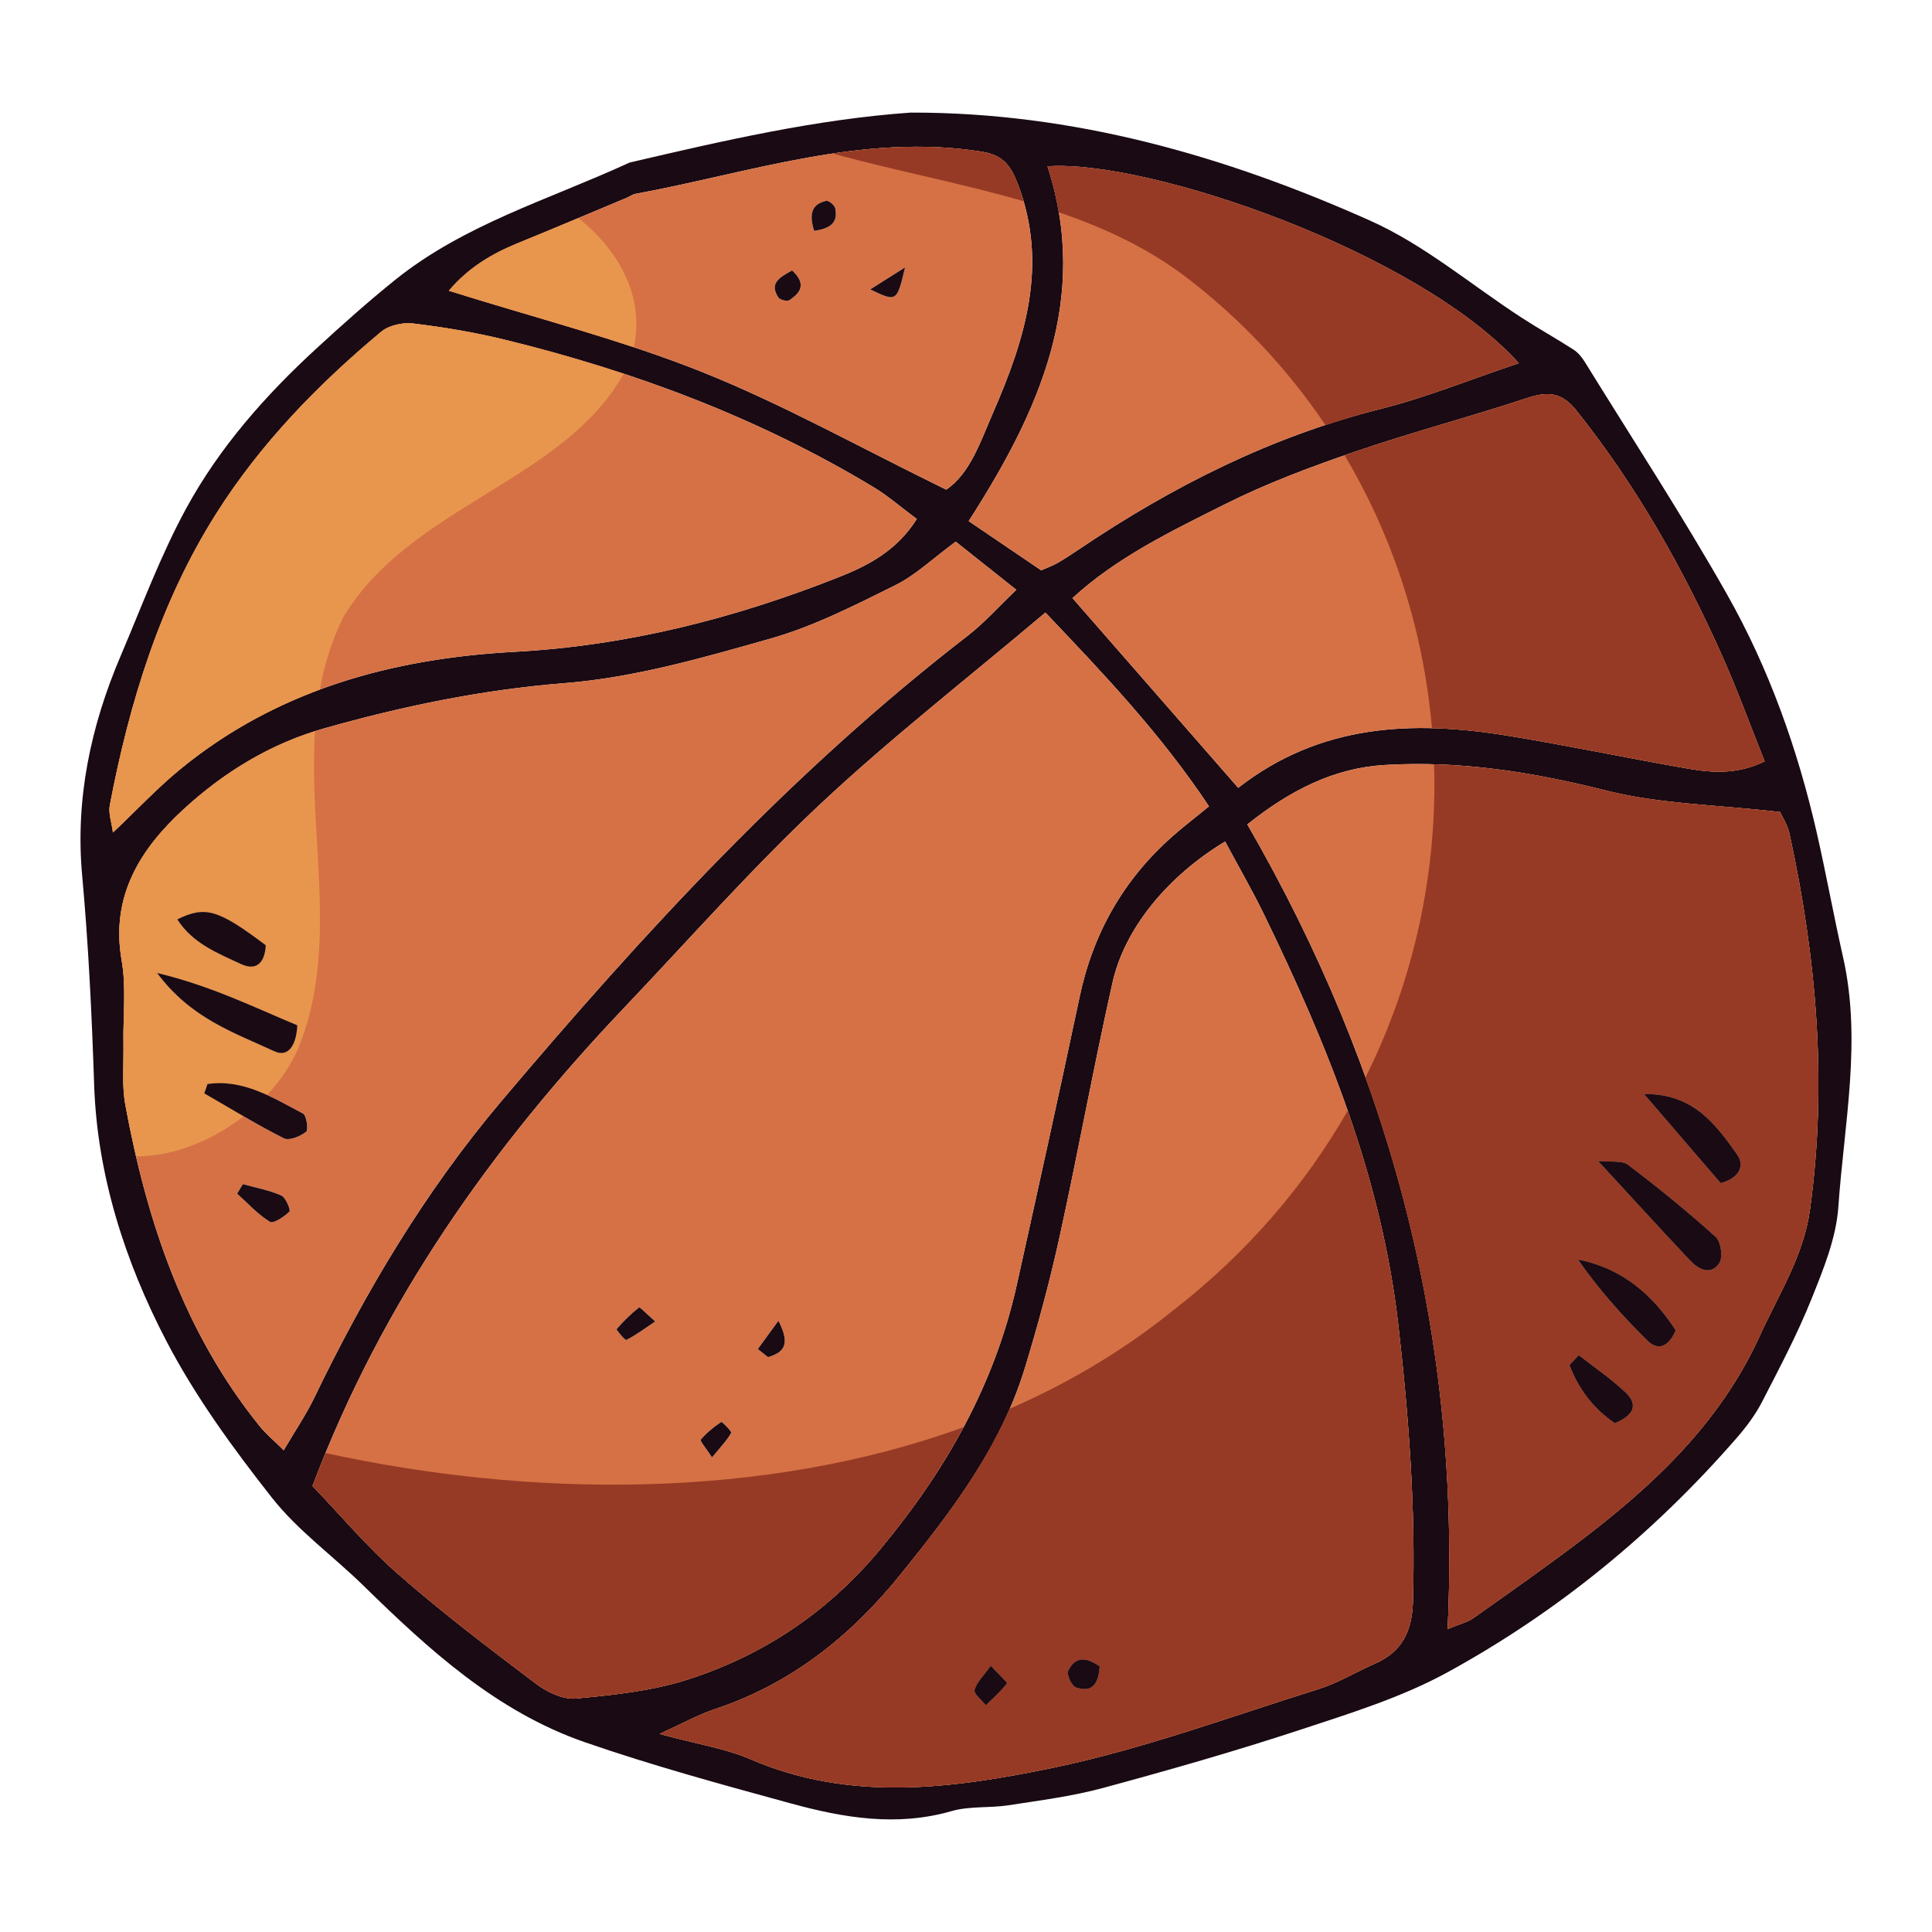 <?xml version="1.0" encoding="utf-8"?>
<!--Designed by Vexels.com - 2018 All Rights Reserved - https://vexels.com/terms-and-conditions/-->
<svg version="1.1" id="Layer_1" xmlns="http://www.w3.org/2000/svg" xmlns:xlink="http://www.w3.org/1999/xlink" x="0px" y="0px"
	 viewBox="0 0 1200 1200" enable-background="new 0 0 1200 1200" xml:space="preserve">
<g>
	<path fill="#190A13" d="M565.625,69.931c100.731-0.221,195.203,26.778,285.643,67.23c33.636,15.045,62.801,40.047,94.118,60.333
		c10.492,6.796,21.448,12.876,31.95,19.657c2.811,1.815,5.2,4.72,6.989,7.615c29.636,47.969,60.512,95.241,88.286,144.27
		c26.139,46.141,43.871,96.094,55.745,147.889c5.893,25.707,10.541,51.698,16.367,77.422c11.774,51.982,0.673,103.628-2.888,155.227
		c-1.341,19.428-9.302,38.854-16.709,57.291c-8.805,21.915-19.908,42.947-30.757,63.979c-4.119,7.985-9.709,15.421-15.633,22.234
		c-51.311,59.015-111.149,108.077-179.542,145.548c-28.421,15.571-60.238,25.445-91.253,35.656
		c-40.538,13.346-81.639,25.095-122.844,36.249c-19.167,5.189-39.095,7.722-58.786,10.756c-11.693,1.801-24.125,0.403-35.307,3.625
		c-34.031,9.805-67.097,4.18-99.775-4.771c-42.961-11.767-86.05-23.485-128.096-38.072c-54.771-19.002-96.725-57.39-137.346-97.166
		c-18.785-18.394-40.734-34.137-56.82-54.568c-24.14-30.662-47.536-62.745-65.53-97.209C77.603,783.643,60.33,729.763,58.473,673.78
		c-1.445-43.543-3.514-86.861-7.459-130.229c-4.297-47.232,5.333-92.534,23.844-135.951c13.182-30.918,24.891-62.708,40.938-92.1
		c20.597-37.727,49.104-70.012,80.823-99.122c15.903-14.595,32.015-29.033,48.831-42.549
		c42.634-34.269,94.864-49.686,143.601-71.953c0.829-0.379,1.655-0.83,2.531-1.034C449.143,87.42,506.72,74.078,565.625,69.931z
		 M194.097,922.964c16.542,17.212,33.581,37.552,53.304,54.83c27.331,23.943,56.374,45.987,85.388,67.913
		c6.89,5.207,16.891,10.052,24.916,9.293c23.42-2.215,47.412-4.715,69.64-11.88c47.568-15.332,87.526-42.329,120.041-81.614
		c40.264-48.646,70.461-101.656,84.17-163.512c13.193-59.524,26.389-119.05,38.988-178.701
		c8.403-39.782,27.401-73.098,57.807-99.939c6.741-5.951,13.904-11.423,22.59-18.517c-30.169-45.282-64.764-81.577-101.617-120.36
		c-48.767,41.185-96.279,78.142-140.002,119.14c-42.454,39.807-81.116,83.669-121.273,125.913
		C305.766,712.092,237.567,807.984,194.097,922.964z M760.948,522.674c-35.779,21.62-62.389,53.909-69.959,87.647
		c-11.762,52.414-21.331,105.318-32.844,157.792c-6.036,27.516-13.391,54.815-21.63,81.759
		c-14.976,48.976-45.422,88.753-77.094,127.985c-31.161,38.598-68.167,68.075-115.659,83.81
		c-9.753,3.231-18.864,8.399-34.092,15.319c23.625,6.407,40.867,8.963,56.325,15.647c62.121,26.86,125.866,18.26,187.984,5.378
		c55.949-11.604,110.152-31.779,164.911-48.859c12.066-3.764,23.154-10.593,34.829-15.697c17.063-7.459,23.342-20.002,23.893-38.822
		c1.686-57.572-2.546-114.43-9.097-171.728c-10.456-91.449-44.072-174.206-83.693-255.491
		C777.696,552.79,769.524,538.675,760.948,522.674z M593.619,336.424c-14.061,10.338-24.811,20.769-37.593,27.103
		c-25.144,12.46-50.604,25.5-77.407,33.112c-41.864,11.889-84.575,24.214-127.621,27.639
		c-51.421,4.09-100.797,14.278-149.944,28.217c-33.244,9.43-62.109,27.274-86.937,50.07c-26.701,24.516-45.592,53.817-38.559,93.884
		c2.953,16.826,0.831,34.534,1.126,51.839c0.218,12.747-1.076,25.804,1.211,38.186c13.378,72.438,36.357,141.062,83.462,199.444
		c3.665,4.543,8.273,8.325,14.869,14.866c7.339-12.516,13.936-22.179,18.964-32.599c31.739-65.787,68.691-127.995,116.121-184.119
		c88.412-104.615,180.759-205.05,289.633-289.103c10.397-8.027,19.238-18.069,30.32-28.622
		C617.304,355.247,606.024,346.283,593.619,336.424z M1105.612,504.365c-39.839-4.581-74.848-4.954-107.846-13.288
		c-45.538-11.5-90.963-18.719-137.656-15.942c-31.596,1.879-58.625,15.65-85.383,36.904
		c89.437,154.832,132.885,319.598,124.424,499.791c7.882-3.265,12.32-4.244,15.742-6.66c21.517-15.193,43.086-30.336,64.117-46.186
		c46.889-35.34,89.155-74.518,114.186-129.598c11.633-25.597,27.055-49.342,31.007-78.055
		c10.827-78.655,4.087-156.305-12.707-233.396C1110.193,511.952,1106.556,506.477,1105.612,504.365z M569.452,322.35
		c-10.612-7.881-18.156-14.5-26.615-19.605c-71.569-43.192-148.913-72.166-229.854-91.869c-18.541-4.514-37.501-7.671-56.448-9.954
		c-6.395-0.77-14.977,1.137-19.788,5.146c-39.388,32.821-75.169,69.755-102.449,112.933
		c-34.843,55.148-53.871,117.167-66.086,181.095c-0.97,5.075,1.152,10.741,1.946,16.997c15.09-14.308,27.516-27.581,41.438-39.033
		c60.272-49.579,132.073-69.079,207.807-73.177c70.14-3.794,136.515-20.718,201.157-46.236
		C538.839,351.432,556.827,342.328,569.452,322.35z M666.143,371.493c34.414,39.397,68.227,78.106,102.936,117.841
		c50.794-39.605,107.971-42.005,166.976-32.451c37.677,6.1,75.046,14.086,112.667,20.56c15.044,2.589,30.423,3.631,47.328-4.539
		c-9.14-22.829-17.1-44.838-26.646-66.136c-24.242-54.088-53.223-105.383-90.39-151.911c-9.196-11.513-17.992-11.778-30.807-7.531
		c-35.39,11.729-71.535,21.211-106.793,33.297c-27.448,9.408-54.876,19.671-80.754,32.662
		C727.542,329.911,693.745,346.112,666.143,371.493z M587.714,304.123c14.766-9.866,21.306-29.898,29.01-47.575
		c19.819-45.47,34.769-92.217,15.348-142.503c-4.298-11.127-9.028-17.739-22.245-19.828
		c-74.421-11.761-144.116,13.163-215.34,26.229c-1.729,0.317-3.266,1.587-4.944,2.289c-22.642,9.469-45.238,19.052-67.961,28.322
		c-16.001,6.527-30.436,15.005-42.77,29.516c53.876,16.965,106.789,30.317,157.025,50.374
		C486.24,251.072,533.975,277.882,587.714,304.123z M943.346,225.587C880.93,156.374,713.264,98.892,650.627,103.312
		c26.666,82.256-5.329,152.455-48.963,220.356c16.479,11.187,30.519,20.718,45.04,30.576c3.712-1.647,7.096-2.823,10.148-4.578
		c4.713-2.711,9.257-5.731,13.771-8.77c57.762-38.891,119.043-69.826,187.1-86.961C885.688,246.894,912.654,235.888,943.346,225.587
		z"/>
	<path fill="#D67145" d="M194.097,922.964c43.471-114.98,111.669-210.872,193.954-297.435
		c40.156-42.244,78.819-86.106,121.273-125.913c43.723-40.998,91.235-77.954,140.002-119.14
		c36.853,38.783,71.447,75.078,101.617,120.36c-8.686,7.095-15.85,12.566-22.59,18.517c-30.406,26.841-49.404,60.157-57.807,99.939
		c-12.599,59.651-25.795,119.177-38.988,178.701c-13.71,61.856-43.907,114.866-84.17,163.512
		c-32.515,39.285-72.474,66.281-120.041,81.614c-22.228,7.165-46.22,9.665-69.64,11.88c-8.024,0.759-18.026-4.086-24.916-9.293
		c-29.014-21.926-58.057-43.97-85.388-67.913C227.678,960.516,210.639,940.175,194.097,922.964z M406.967,820.798
		c-5.412-4.776-9.539-9.093-10.007-8.727c-5.099,3.984-9.772,8.576-13.986,13.495c-0.286,0.334,5.251,7.075,6.042,6.686
		C394.599,829.509,399.65,825.679,406.967,820.798z M442.257,905.208c5.175-6.323,9.163-10.405,11.871-15.209
		c0.507-0.899-5.698-7.065-6.129-6.778c-4.663,3.104-9.151,6.711-12.722,10.986C434.655,894.951,438.515,899.439,442.257,905.208z
		 M470.698,837.928c2.11,1.675,4.22,3.351,6.331,5.026c8.644-2.664,14.77-6.723,6.462-22.589
		C478.103,827.76,474.4,832.844,470.698,837.928z"/>
	<path fill="#D67145" d="M760.948,522.674c8.575,16.002,16.748,30.117,23.876,44.741c39.621,81.285,73.237,164.042,83.693,255.491
		c6.551,57.298,10.783,114.156,9.097,171.728c-0.551,18.82-6.83,31.363-23.893,38.822c-11.676,5.104-22.763,11.933-34.829,15.697
		c-54.759,17.08-108.962,37.255-164.911,48.859c-62.118,12.883-125.863,21.483-187.984-5.378
		c-15.458-6.684-32.701-9.24-56.325-15.647c15.228-6.921,24.339-12.088,34.092-15.319c47.492-15.735,84.499-45.212,115.659-83.81
		c31.672-39.231,62.119-79.009,77.094-127.985c8.239-26.944,15.593-54.243,21.63-81.759
		c11.512-52.474,21.082-105.378,32.844-157.792C698.56,576.582,725.169,544.294,760.948,522.674z M615.39,1034.627
		c-4.397,6.164-8.794,10.189-10.075,15.036c-0.631,2.391,4.495,6.303,7.016,9.527c4.525-4.441,9.324-8.672,13.16-13.644
		C625.881,1045.04,620.481,1040.068,615.39,1034.627z M683.062,1035.057c-7.563-5.329-14.892-7.068-19.613,2.724
		c-1.104,2.289,2.184,9.401,4.83,10.318C679.028,1051.824,682.324,1044.968,683.062,1035.057z"/>
	<path fill="#D67145" d="M593.619,336.424c12.405,9.859,23.685,18.824,37.644,29.918c-11.083,10.553-19.923,20.595-30.32,28.622
		C492.069,479.017,399.722,579.452,311.31,684.067c-47.43,56.123-84.382,118.331-116.121,184.119
		c-5.027,10.421-11.625,20.084-18.964,32.599c-6.595-6.541-11.203-10.323-14.869-14.866
		c-47.105-58.383-70.084-127.006-83.462-199.444c-2.287-12.382-0.993-25.439-1.211-38.186c-0.296-17.305,1.827-35.013-1.126-51.839
		c-7.032-40.068,11.859-69.368,38.559-93.884c24.828-22.797,53.693-40.641,86.937-50.07c49.147-13.94,98.523-24.127,149.944-28.217
		c43.046-3.424,85.757-15.749,127.621-27.639c26.803-7.612,52.263-20.652,77.407-33.112
		C568.808,357.192,579.559,346.761,593.619,336.424z M97.586,604.325c20.948,28.286,48,37.087,72.705,48.603
		c9.158,4.269,13.826-4.37,14.375-16.108C157.639,625.612,131.585,612.528,97.586,604.325z M128.895,673.313
		c-0.674,1.934-1.348,3.867-2.021,5.8c16.409,9.447,32.566,19.39,49.443,27.91c3.285,1.659,10.157-1.209,13.787-4.031
		c1.54-1.198,0.308-10.165-1.912-11.335C169.563,681.843,151.195,670.101,128.895,673.313z M165.079,587.111
		c-29.604-22.231-37.395-24.648-54.951-16.08c9.5,14.933,25.065,20.999,39.543,27.751
		C159.994,603.596,164.557,597.021,165.079,587.111z M150.845,735.496c-1.184,1.968-2.369,3.936-3.553,5.905
		c6.675,6.008,12.833,12.857,20.354,17.493c2.144,1.322,8.863-3.153,12.132-6.351c0.89-0.871-2.268-8.732-5.081-9.983
		C167.184,739.218,158.851,737.724,150.845,735.496z"/>
	<path fill="#D67145" d="M1105.612,504.365c0.944,2.112,4.581,7.586,5.884,13.57c16.794,77.091,23.534,154.741,12.707,233.396
		c-3.952,28.714-19.374,52.458-31.007,78.055c-25.031,55.08-67.297,94.257-114.186,129.598
		c-21.031,15.851-42.6,30.994-64.117,46.186c-3.422,2.416-7.86,3.396-15.742,6.66c8.461-180.193-34.987-344.959-124.424-499.791
		c26.759-21.254,53.788-35.026,85.383-36.904c46.693-2.777,92.119,4.442,137.656,15.942
		C1030.764,499.411,1065.774,499.784,1105.612,504.365z M992.551,721.089c20.365,22.079,38.514,42.034,57.025,61.649
		c5.278,5.593,12.873,9.878,18.342,1.78c2.372-3.511,1.014-13.288-2.247-16.231c-17.441-15.737-35.71-30.621-54.456-44.791
		C1007.345,720.569,1000.234,721.93,992.551,721.089z M1068.728,734.871c10.418-2.721,15.708-10.09,10.151-17.903
		c-13.227-18.597-27.149-37.856-57.743-37.448C1037.887,699.002,1052.593,716.105,1068.728,734.871z M1040.831,826.303
		c-14.248-22.064-33.122-38.543-60.744-44.005c12.862,18.56,27.57,35.03,43.273,50.49
		C1029.891,839.218,1036.443,836.503,1040.831,826.303z M980.569,841.726c-1.915,2.034-3.83,4.068-5.745,6.102
		c5.604,14.869,14.809,27.078,28.188,36.157c11.16-4.595,15.048-11.041,6.767-19.005
		C1000.847,856.391,990.371,849.409,980.569,841.726z"/>
	<path fill="#D67145" d="M569.452,322.35c-12.625,19.978-30.613,29.083-48.891,36.298c-64.642,25.517-131.017,42.442-201.157,46.236
		c-75.734,4.097-147.535,23.597-207.807,73.177c-13.922,11.452-26.348,24.725-41.438,39.033c-0.795-6.256-2.916-11.922-1.946-16.997
		c12.215-63.928,31.244-125.947,66.086-181.095c27.28-43.178,63.061-80.112,102.449-112.933c4.811-4.009,13.393-5.916,19.788-5.146
		c18.948,2.283,37.907,5.44,56.448,9.954c80.94,19.704,158.285,48.677,229.854,91.869C551.296,307.85,558.84,314.469,569.452,322.35
		z"/>
	<path fill="#D67145" d="M666.143,371.493c27.602-25.381,61.399-41.582,94.518-58.208c25.877-12.991,53.306-23.254,80.754-32.662
		c35.258-12.086,71.403-21.568,106.793-33.297c12.815-4.247,21.61-3.982,30.807,7.531c37.167,46.528,66.147,97.822,90.39,151.911
		c9.546,21.298,17.506,43.308,26.646,66.136c-16.905,8.169-32.284,7.127-47.328,4.539c-37.622-6.474-74.99-14.459-112.667-20.56
		c-59.005-9.554-116.182-7.154-166.976,32.451C734.37,449.599,700.557,410.89,666.143,371.493z"/>
	<path fill="#D67145" d="M587.714,304.123c-53.74-26.241-101.474-53.05-151.878-73.175
		c-50.236-20.057-103.149-33.409-157.025-50.374c12.334-14.511,26.77-22.989,42.77-29.516c22.723-9.27,45.319-18.853,67.961-28.322
		c1.678-0.702,3.215-1.972,4.944-2.289c71.224-13.066,140.919-37.99,215.34-26.229c13.218,2.089,17.948,8.7,22.245,19.828
		c19.421,50.285,4.471,97.033-15.348,142.503C609.02,274.225,602.48,294.257,587.714,304.123z M562.161,166.076
		c-9.903,6.26-15.108,9.55-21.661,13.692C557.023,187.625,557.023,187.625,562.161,166.076z M505.689,143.376
		c9.214-1.292,15.118-4.527,13.071-14.007c-0.419-1.941-4.043-4.936-5.573-4.605C504.317,126.686,502.29,132.717,505.689,143.376z
		 M491.98,167.967c-7.64,4.298-14.431,7.889-8.493,16.826c1.002,1.508,5.527,2.556,6.906,1.608
		C496.753,182.03,501.414,176.682,491.98,167.967z"/>
	<path fill="#E8964D" d="M126.874,679.113c0.674-1.934,1.348-3.867,2.021-5.8c13.427-1.934,25.418,1.59,36.91,6.814
		c8.276-8.819,14.957-18.569,19.268-28.628c25.789-61.893,6.392-131.317,10.568-197.271c-30.954,9.777-58.065,26.799-81.523,48.338
		c-26.701,24.516-45.592,53.817-38.56,93.884c2.953,16.827,0.831,34.534,1.126,51.839c0.218,12.748-1.076,25.804,1.211,38.186
		c1.974,10.69,4.189,21.283,6.628,31.786c23.454-0.001,47.518-9.939,66.783-24.911C143.145,688.639,135.04,683.814,126.874,679.113z
		 M165.078,587.111c-0.521,9.909-5.085,16.484-15.408,11.671c-14.479-6.752-30.043-12.818-39.543-27.751
		C127.684,562.463,135.475,564.88,165.078,587.111z M97.586,604.325c33.999,8.202,60.053,21.287,87.081,32.495
		c-0.549,11.738-5.217,20.377-14.374,16.108C145.586,641.412,118.534,632.611,97.586,604.325z"/>
	<path fill="#E8964D" d="M387.302,232.212c-24.398-8.064-49.16-15.211-74.318-21.336c-18.541-4.514-37.501-7.671-56.448-9.954
		c-6.395-0.77-14.977,1.137-19.788,5.145c-39.389,32.821-75.168,69.755-102.448,112.933
		c-34.843,55.148-53.872,117.167-66.087,181.095c-0.97,5.075,1.151,10.741,1.947,16.997c15.09-14.308,27.515-27.581,41.438-39.033
		c26.951-22.17,56.22-38.29,87.102-49.743c2.747-15.356,7.284-30.442,14.613-45.1C254.766,314.128,350.15,298.986,387.302,232.212z"
		/>
	<path fill="#E8964D" d="M359.168,135.472c-12.51,5.242-25.029,10.462-37.587,15.586c-16.001,6.527-30.436,15.005-42.77,29.516
		c39.004,12.282,77.488,22.698,114.832,35.108C400.572,184.898,384.523,155.314,359.168,135.472z"/>
	<path fill="#D67145" d="M943.346,225.587c-30.692,10.301-57.658,21.307-85.622,28.347c-68.057,17.135-129.338,48.07-187.1,86.961
		c-4.514,3.039-9.059,6.059-13.771,8.77c-3.051,1.755-6.435,2.931-10.148,4.578c-14.521-9.858-28.561-19.389-45.04-30.576
		c43.634-67.9,75.629-138.1,48.963-220.356C713.264,98.892,880.93,156.374,943.346,225.587z"/>
	<path fill="#963A25" d="M202.183,902.516c-2.779,6.752-5.483,13.561-8.086,20.448c16.542,17.211,33.581,37.552,53.304,54.83
		c27.332,23.942,56.374,45.987,85.387,67.913c6.891,5.207,16.892,10.052,24.916,9.293c23.42-2.216,47.412-4.715,69.64-11.881
		c47.568-15.332,87.525-42.328,120.041-81.613c19.689-23.788,36.923-48.644,51.046-75.044
		C473.397,932.032,328.215,930.048,202.183,902.516z"/>
	<path fill="#963A25" d="M837.085,689.893c-26.318,45.957-62.278,88.286-108.391,123.986
		c-31.124,25.196-65.388,45.354-101.69,61.181c-16.466,37.814-41.536,70.534-67.584,102.797
		c-31.16,38.598-68.166,68.075-115.659,83.81c-9.753,3.231-18.864,8.399-34.092,15.319c23.625,6.407,40.867,8.963,56.325,15.647
		c62.121,26.861,125.866,18.261,187.984,5.378c55.949-11.604,110.152-31.779,164.911-48.859
		c12.066-3.764,23.154-10.593,34.83-15.697c17.063-7.459,23.342-20.002,23.893-38.821c1.687-57.572-2.545-114.43-9.096-171.728
		C863.229,776.654,852.002,732.631,837.085,689.893z M612.33,1059.19c-2.521-3.224-7.647-7.136-7.015-9.527
		c1.28-4.847,5.679-8.872,10.075-15.036c5.091,5.441,10.491,10.413,10.101,10.919C621.654,1050.518,616.856,1054.749,612.33,1059.19
		z M668.279,1048.099c-2.646-0.917-5.933-8.029-4.83-10.318c4.72-9.792,12.05-8.053,19.612-2.724
		C682.325,1044.968,679.028,1051.823,668.279,1048.099z"/>
	<path fill="#963A25" d="M1111.497,517.935c-1.304-5.984-4.942-11.458-5.885-13.57c-39.838-4.581-74.848-4.954-107.846-13.288
		c-35.527-8.972-70.993-15.262-107.038-16.309c2.041,66.086-11.952,133.07-42.626,194.546
		c39.024,108.375,56.709,221.98,51.049,342.517c7.881-3.265,12.32-4.244,15.742-6.66c21.517-15.193,43.087-30.336,64.117-46.186
		c46.889-35.341,89.155-74.518,114.187-129.598c11.632-25.597,27.054-49.342,31.007-78.055
		C1135.03,672.676,1128.29,595.026,1111.497,517.935z M1003.012,883.985c-13.38-9.08-22.584-21.289-28.188-36.158
		c1.915-2.034,3.83-4.068,5.745-6.102c9.802,7.683,20.278,14.666,29.209,23.254C1018.06,872.944,1014.172,879.39,1003.012,883.985z
		 M1023.359,832.787c-15.702-15.46-30.41-31.93-43.272-50.49c27.623,5.462,46.496,21.941,60.745,44.005
		C1036.443,836.503,1029.891,839.218,1023.359,832.787z M1067.919,784.517c-5.469,8.099-13.064,3.813-18.342-1.779
		c-18.511-19.615-36.66-39.57-57.025-61.648c7.682,0.841,14.793-0.52,18.664,2.406c18.746,14.17,37.015,29.054,54.457,44.791
		C1068.933,771.229,1070.291,781.006,1067.919,784.517z M1068.728,734.871c-16.135-18.765-30.841-35.868-47.592-55.351
		c30.594-0.409,44.516,18.85,57.743,37.447C1084.436,724.78,1079.146,732.149,1068.728,734.871z"/>
	<path fill="#963A25" d="M1069.404,406.768c-24.242-54.088-53.223-105.383-90.389-151.911c-9.197-11.513-17.992-11.778-30.807-7.531
		c-35.391,11.729-71.535,21.211-106.794,33.297c-2.08,0.713-4.153,1.473-6.232,2.196c30.872,51.923,49.093,109.99,54.231,169.494
		c15.363,0.373,30.934,2.027,46.642,4.57c37.677,6.1,75.045,14.086,112.667,20.56c15.044,2.588,30.423,3.63,47.328-4.539
		C1086.911,450.076,1078.949,428.066,1069.404,406.768z"/>
	<path fill="#963A25" d="M609.827,94.217c-31.515-4.98-62.179-3.348-92.475,1.142c38.992,10.806,79.613,18.354,118.378,29.616
		c-1.061-3.627-2.242-7.266-3.658-10.93C627.775,102.918,623.045,96.307,609.827,94.217z"/>
	<path fill="#963A25" d="M943.346,225.587c-62.416-69.213-230.082-126.695-292.719-122.275c3.137,9.675,5.396,19.169,6.986,28.527
		c27.887,9.514,54.401,21.772,78.141,39.578c35.088,26.618,64.221,58.085,87.556,92.678c11.305-3.727,22.726-7.217,34.414-10.16
		C885.688,246.894,912.654,235.888,943.346,225.587z"/>
	<path fill="#190A13" d="M406.967,820.798c-7.317,4.881-12.367,8.711-17.951,11.454c-0.79,0.388-6.328-6.353-6.042-6.686
		c4.214-4.919,8.887-9.511,13.986-13.495C397.428,811.706,401.555,816.023,406.967,820.798z"/>
	<path fill="#190A13" d="M442.257,905.208c-3.742-5.769-7.602-10.257-6.98-11.001c3.572-4.275,8.06-7.882,12.722-10.986
		c0.43-0.286,6.635,5.879,6.129,6.778C451.42,894.803,447.432,898.885,442.257,905.208z"/>
	<path fill="#190A13" d="M470.698,837.928c3.703-5.083,7.405-10.167,12.792-17.563c8.308,15.866,2.182,19.925-6.462,22.589
		C474.918,841.279,472.808,839.603,470.698,837.928z"/>
	<path fill="#190A13" d="M615.39,1034.627c5.091,5.441,10.491,10.413,10.101,10.919c-3.836,4.973-8.635,9.203-13.16,13.644
		c-2.521-3.224-7.647-7.136-7.016-9.527C606.596,1044.815,610.993,1040.791,615.39,1034.627z"/>
	<path fill="#190A13" d="M683.062,1035.057c-0.737,9.911-4.033,16.767-14.782,13.042c-2.646-0.917-5.934-8.029-4.83-10.318
		C668.169,1027.989,675.499,1029.728,683.062,1035.057z"/>
	<path fill="#190A13" d="M97.586,604.325c33.999,8.202,60.053,21.287,87.08,32.495c-0.549,11.738-5.217,20.376-14.375,16.108
		C145.586,641.412,118.534,632.611,97.586,604.325z"/>
	<path fill="#190A13" d="M128.895,673.313c22.3-3.212,40.668,8.53,59.297,18.344c2.22,1.17,3.452,10.138,1.912,11.335
		c-3.631,2.822-10.502,5.689-13.787,4.031c-16.877-8.52-33.034-18.463-49.443-27.91C127.547,677.18,128.221,675.246,128.895,673.313
		z"/>
	<path fill="#190A13" d="M165.079,587.111c-0.522,9.909-5.085,16.484-15.408,11.671c-14.478-6.752-30.043-12.818-39.543-27.751
		C127.683,562.464,135.474,564.88,165.079,587.111z"/>
	<path fill="#190A13" d="M150.845,735.496c8.007,2.228,16.34,3.722,23.851,7.064c2.814,1.251,5.971,9.112,5.081,9.983
		c-3.269,3.198-9.988,7.673-12.132,6.351c-7.521-4.637-13.679-11.485-20.354-17.493C148.476,739.433,149.66,737.464,150.845,735.496
		z"/>
	<path fill="#190A13" d="M992.551,721.089c7.683,0.841,14.794-0.52,18.664,2.406c18.746,14.169,37.015,29.054,54.456,44.791
		c3.262,2.943,4.619,12.72,2.247,16.231c-5.469,8.098-13.064,3.813-18.342-1.78C1031.066,763.123,1012.916,743.168,992.551,721.089z
		"/>
	<path fill="#190A13" d="M1068.728,734.871c-16.135-18.765-30.84-35.868-47.592-55.351c30.594-0.409,44.516,18.85,57.743,37.448
		C1084.436,724.78,1079.146,732.149,1068.728,734.871z"/>
	<path fill="#190A13" d="M1040.831,826.303c-4.388,10.2-10.94,12.915-17.472,6.485c-15.702-15.46-30.411-31.93-43.273-50.49
		C1007.709,787.76,1026.583,804.239,1040.831,826.303z"/>
	<path fill="#190A13" d="M980.569,841.726c9.802,7.683,20.278,14.665,29.209,23.254c8.282,7.965,4.393,14.41-6.767,19.005
		c-13.379-9.079-22.584-21.288-28.188-36.157C976.739,845.794,978.654,843.76,980.569,841.726z"/>
	<path fill="#190A13" d="M562.161,166.076c-5.138,21.549-5.138,21.549-21.661,13.692
		C547.053,175.626,552.257,172.336,562.161,166.076z"/>
	<path fill="#190A13" d="M505.689,143.376c-3.399-10.659-1.372-16.689,7.497-18.611c1.531-0.332,5.154,2.663,5.573,4.605
		C520.807,138.849,514.903,142.083,505.689,143.376z"/>
	<path fill="#190A13" d="M491.98,167.967c9.434,8.715,4.773,14.062-1.587,18.435c-1.379,0.948-5.904-0.101-6.906-1.608
		C477.549,175.857,484.341,172.265,491.98,167.967z"/>
</g>
</svg>
